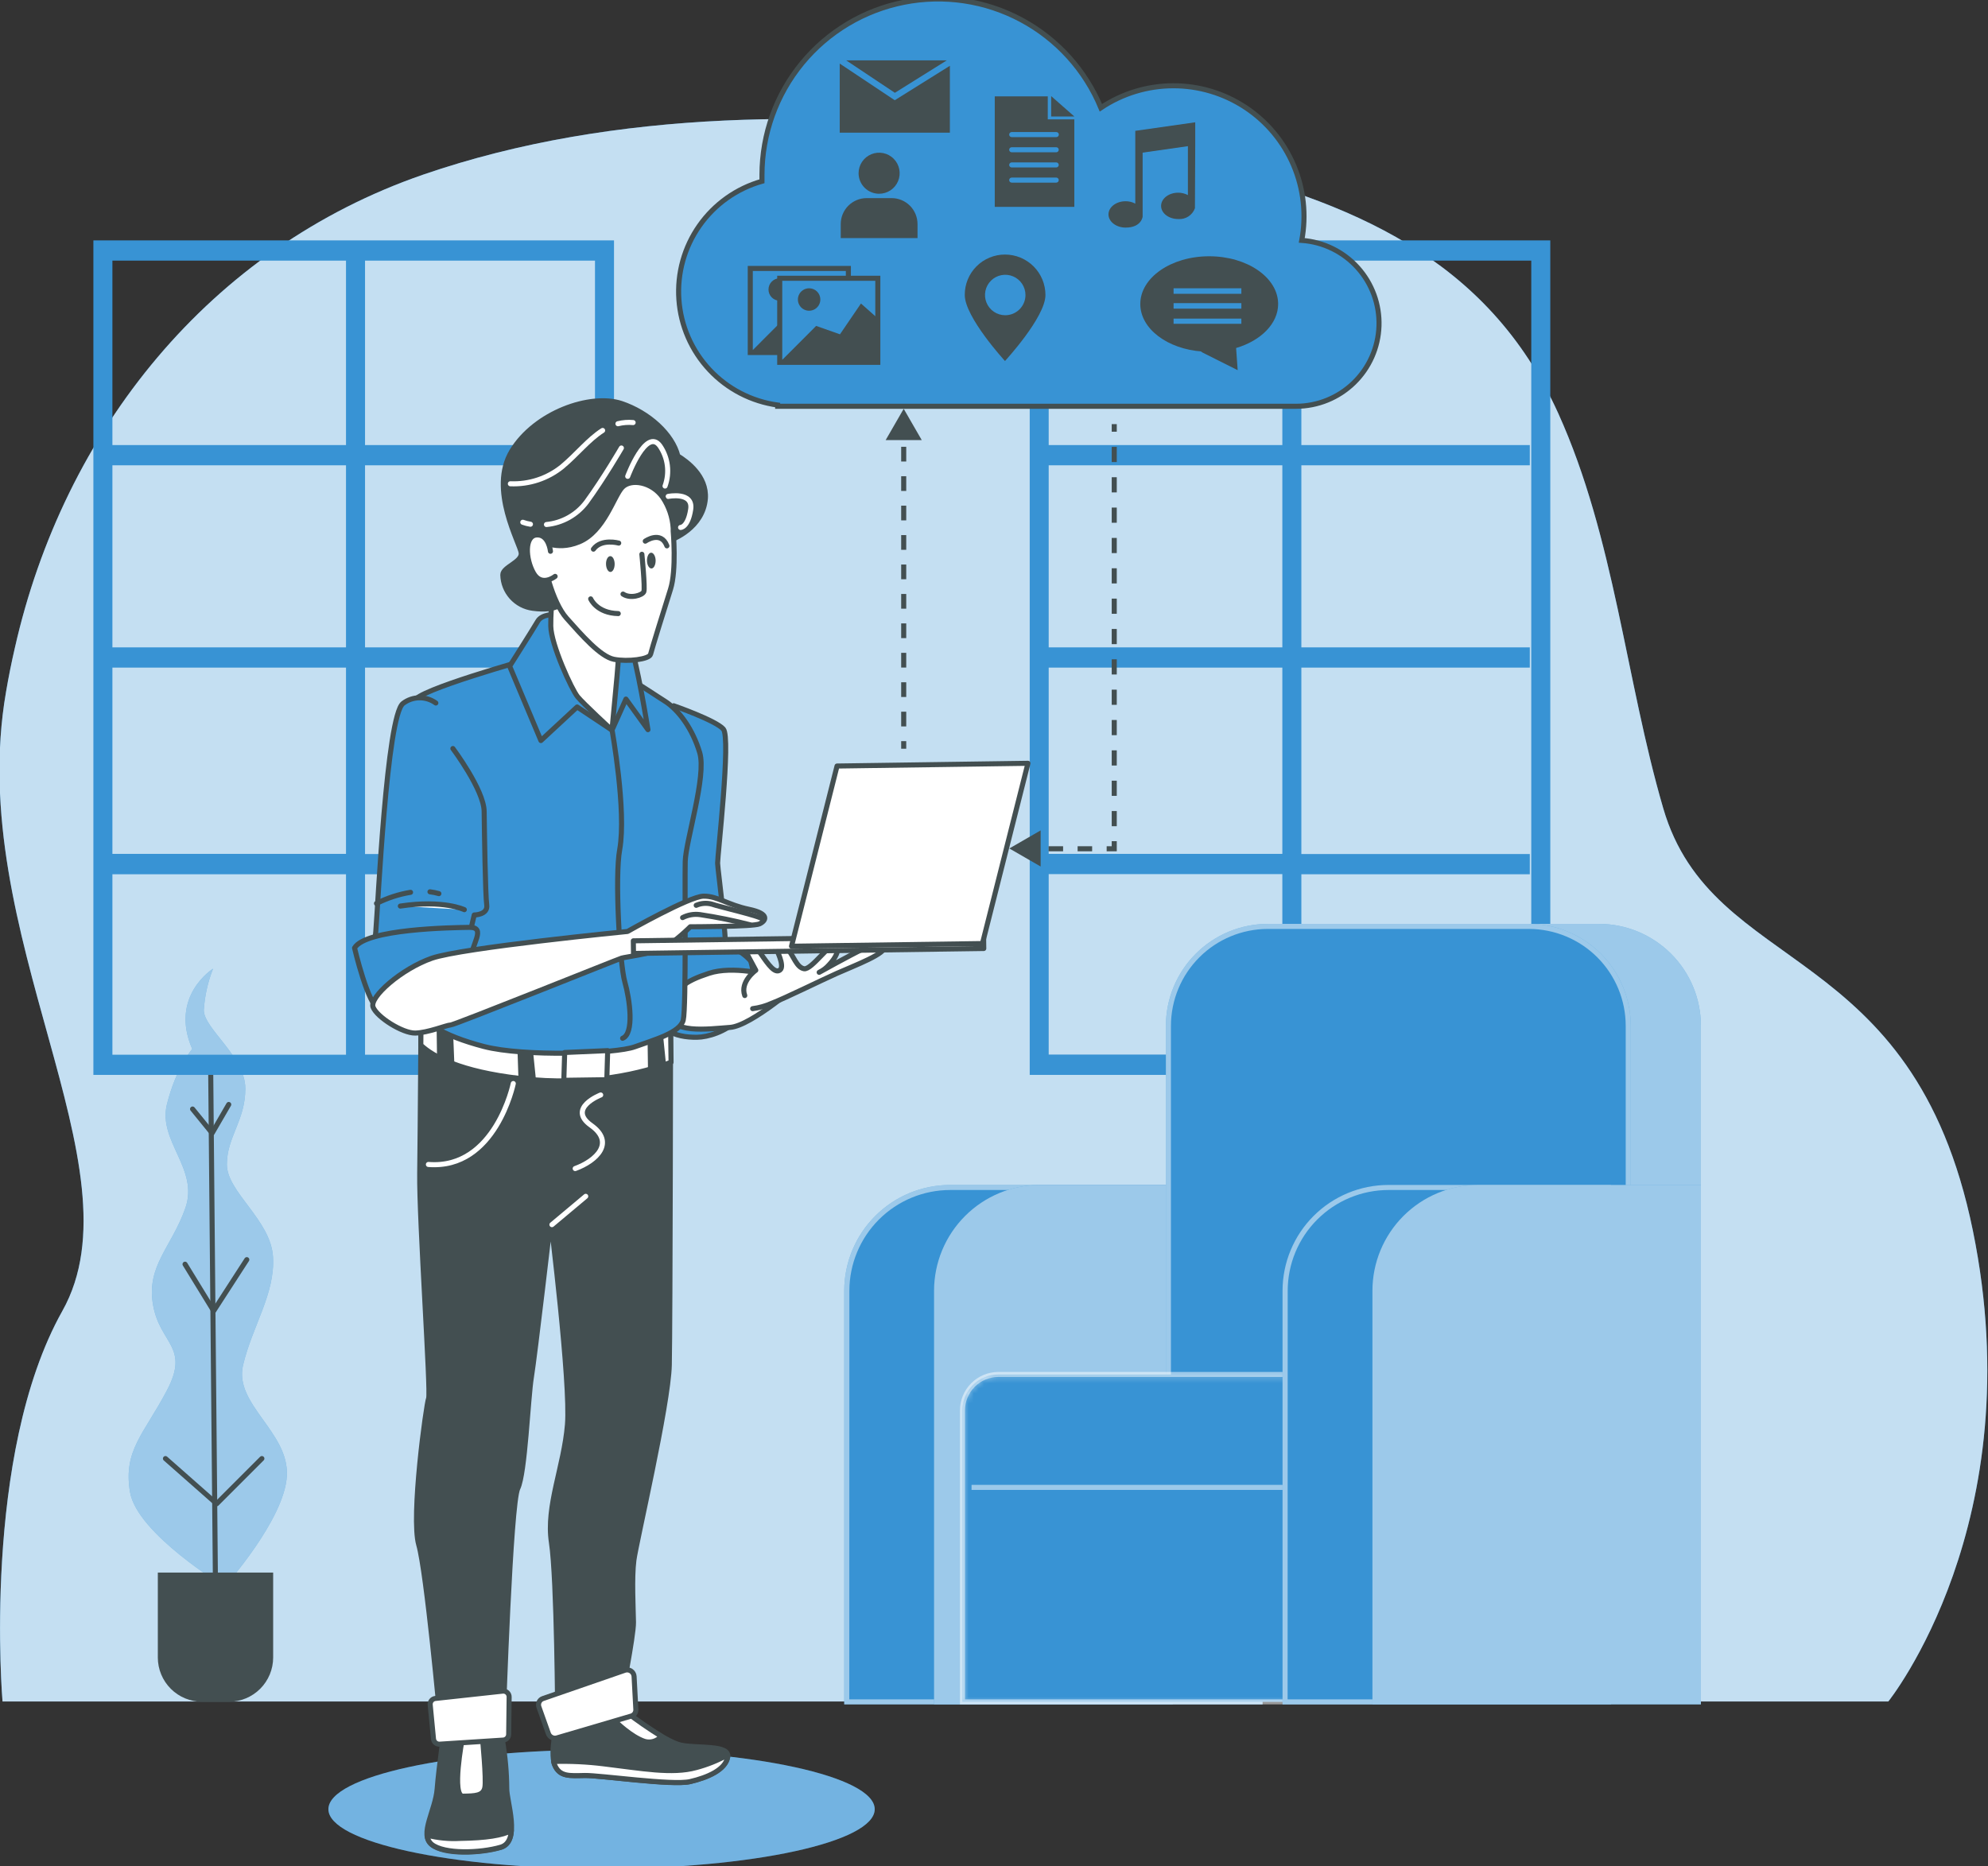 <svg width="393" height="369" viewBox="0 0 393 369" fill="none" xmlns="http://www.w3.org/2000/svg">
<rect x="0" y="0" width="393" height="369" fill="#333333" stroke="none"/>
<g clip-path="url(#clip0_2154_133)">
<path d="M203.56 26.52C164.25 21.81 121.8 21.41 83.68 34.52C41.46 49.09 12.61 85.2 2.93 128.13C2.263 131.01 1.683 133.903 1.19 136.81C-7.15 184.81 28.32 230.71 12.32 259.22C-3.68 287.73 0.5 336.42 0.5 336.42H373.29C373.29 336.42 401.81 301 390 243.28C378.19 185.56 338.54 193.2 328.8 159.82C321.36 134.32 319.19 106.38 308.05 81.74C294.05 50.84 266.94 39.84 235.6 32.24C225.041 29.705 214.343 27.795 203.56 26.52Z" fill="#3893D4"/>
<path opacity="0.7" d="M203.56 26.52C164.25 21.81 121.8 21.41 83.68 34.52C41.46 49.09 12.61 85.2 2.93 128.13C2.263 131.01 1.683 133.903 1.19 136.81C-7.15 184.81 28.32 230.71 12.32 259.22C-3.68 287.73 0.5 336.42 0.5 336.42H373.29C373.29 336.42 401.81 301 390 243.28C378.19 185.56 338.54 193.2 328.8 159.82C321.36 134.32 319.19 106.38 308.05 81.74C294.05 50.84 266.94 39.84 235.6 32.24C225.041 29.705 214.343 27.795 203.56 26.52Z" fill="white"/>
<path d="M118.92 369.48C148.743 369.48 172.92 364.215 172.92 357.72C172.92 351.225 148.743 345.96 118.92 345.96C89.097 345.96 64.92 351.225 64.92 357.72C64.92 364.215 89.097 369.48 118.92 369.48Z" fill="#3893D4"/>
<path opacity="0.3" d="M118.92 369.48C148.743 369.48 172.92 364.215 172.92 357.72C172.92 351.225 148.743 345.96 118.92 345.96C89.097 345.96 64.92 351.225 64.92 357.72C64.92 364.215 89.097 369.48 118.92 369.48Z" fill="white"/>
<path d="M37.999 207.41C37.999 207.41 34.809 211.06 32.999 218.35C31.189 225.64 39.379 231.12 36.639 238.88C33.899 246.64 28.889 250.28 30.259 258.03C31.629 265.78 37.559 266.24 32.999 274.91C28.439 283.58 24.329 286.76 25.699 295C27.069 303.24 44.399 313.7 44.399 313.7C44.399 313.7 56.249 300.47 56.709 291.81C57.169 283.15 46.219 277.67 48.049 269.92C49.879 262.17 54.429 255.78 53.969 248.48C53.509 241.18 44.849 235.71 44.849 230.24C44.849 224.77 48.499 221.58 48.499 215.24C48.499 208.9 40.289 203.38 40.289 199.74C40.465 196.925 41.082 194.154 42.119 191.53C42.119 191.53 33.449 196.92 37.999 207.41Z" fill="#3893D4"/>
<path opacity="0.5" d="M37.999 207.41C37.999 207.41 34.809 211.06 32.999 218.35C31.189 225.64 39.379 231.12 36.639 238.88C33.899 246.64 28.889 250.28 30.259 258.03C31.629 265.78 37.559 266.24 32.999 274.91C28.439 283.58 24.329 286.76 25.699 295C27.069 303.24 44.399 313.7 44.399 313.7C44.399 313.7 56.249 300.47 56.709 291.81C57.169 283.15 46.219 277.67 48.049 269.92C49.879 262.17 54.429 255.78 53.969 248.48C53.509 241.18 44.849 235.71 44.849 230.24C44.849 224.77 48.499 221.58 48.499 215.24C48.499 208.9 40.289 203.38 40.289 199.74C40.465 196.925 41.082 194.154 42.119 191.53C42.119 191.53 33.449 196.92 37.999 207.41Z" fill="white"/>
<path d="M42.57 310.931L41.66 212.431" stroke="#434F51" stroke-linecap="round" stroke-linejoin="round"/>
<path d="M51.769 288.391L42.839 297.321L32.709 288.391" stroke="#434F51" stroke-linecap="round" stroke-linejoin="round"/>
<path d="M48.79 249.061L42.24 259.191L36.58 249.961" stroke="#434F51" stroke-linecap="round" stroke-linejoin="round"/>
<path d="M38.068 219.28L41.938 224.04L45.218 218.38" stroke="#434F51" stroke-linecap="round" stroke-linejoin="round"/>
<path d="M31.17 310.931H54V327.721C54 330.041 53.078 332.267 51.437 333.908C49.796 335.549 47.571 336.471 45.25 336.471H39.95C37.629 336.471 35.404 335.549 33.763 333.908C32.122 332.267 31.2 330.041 31.2 327.721V310.931H31.17Z" fill="#434F51"/>
<path d="M203.561 47.53V212.53H306.471V47.53H203.561ZM253.501 51.53V88H207.311V51.53H253.501ZM207.311 128V92H253.501V128H207.311ZM253.501 132V168.83H207.311V132H253.501ZM207.311 172.83H253.501V208.51H207.311V172.83ZM302.711 208.51H257.261V172.86H302.421V168.86H257.261V132H302.421V128H257.261V92H302.421V88H257.261V51.53H302.711V208.51Z" fill="#3893D4"/>
<path d="M18.461 47.53V212.53H121.381V47.53H18.461ZM68.401 51.53V88H22.221V51.53H68.401ZM22.221 128V92H68.401V128H22.221ZM68.401 132V168.83H22.221V132H68.401ZM22.221 172.86H68.401V208.54H22.221V172.86ZM117.621 208.54H72.161V172.86H117.331V168.86H72.161V132H117.331V128H72.161V92H117.331V88H72.161V51.53H117.621V208.54Z" fill="#3893D4"/>
<path d="M231.33 336.47H167.39V255.2C167.39 249.787 169.54 244.595 173.368 240.768C177.196 236.94 182.387 234.79 187.8 234.79H231.33V336.47Z" fill="#3893D4"/>
<path d="M231.831 337H166.891V255.2C166.899 249.655 169.106 244.34 173.027 240.42C176.949 236.5 182.266 234.295 187.811 234.29H231.811L231.831 337ZM167.891 336H230.831V235.29H187.831C182.551 235.295 177.489 237.394 173.754 241.127C170.02 244.859 167.919 249.92 167.911 255.2L167.891 336Z" fill="#3893D4"/>
<path opacity="0.5" d="M231.831 337H166.891V255.2C166.899 249.655 169.106 244.34 173.027 240.42C176.949 236.5 182.266 234.295 187.811 234.29H231.811L231.831 337ZM167.891 336H230.831V235.29H187.831C182.551 235.295 177.489 237.394 173.754 241.127C170.02 244.859 167.919 249.92 167.911 255.2L167.891 336Z" fill="white"/>
<path d="M205.57 234.29C200.025 234.295 194.709 236.5 190.787 240.42C186.865 244.34 184.658 249.655 184.65 255.2V337H249.59V234.29H205.57Z" fill="#3893D4"/>
<path opacity="0.5" d="M205.57 234.29C200.025 234.295 194.709 236.5 190.787 240.42C186.865 244.34 184.658 249.655 184.65 255.2V337H249.59V234.29H205.57Z" fill="white"/>
<path d="M316.1 182.67H264.49C259.147 182.675 254.025 184.8 250.247 188.578C246.47 192.355 244.345 197.477 244.34 202.82V274.57H336.25V202.82C336.245 197.477 334.12 192.355 330.342 188.578C326.564 184.8 321.442 182.675 316.1 182.67Z" fill="#3893D4"/>
<path opacity="0.5" d="M316.1 182.67H264.49C259.147 182.675 254.025 184.8 250.247 188.578C246.47 192.355 244.345 197.477 244.34 202.82V274.57H336.25V202.82C336.245 197.477 334.12 192.355 330.342 188.578C326.564 184.8 321.442 182.675 316.1 182.67Z" fill="white"/>
<path d="M321.861 274.08H230.961V202.82C230.961 197.611 233.031 192.616 236.714 188.933C240.397 185.249 245.392 183.18 250.601 183.18H302.241C307.447 183.185 312.437 185.257 316.116 188.94C319.795 192.622 321.861 197.615 321.861 202.82V274.08Z" fill="#3893D4"/>
<path d="M322.38 274.57H230.48V202.82C230.486 197.479 232.609 192.359 236.385 188.581C240.16 184.804 245.28 182.678 250.62 182.67H302.24C307.581 182.678 312.701 184.804 316.476 188.581C320.252 192.359 322.375 197.479 322.38 202.82V274.57ZM231.48 273.57H321.38V202.82C321.375 197.744 319.357 192.878 315.769 189.288C312.181 185.698 307.316 183.678 302.24 183.67H250.62C245.545 183.678 240.68 185.698 237.092 189.288C233.504 192.878 231.486 197.744 231.48 202.82V273.57Z" fill="#3893D4"/>
<path opacity="0.5" d="M322.38 274.57H230.48V202.82C230.486 197.479 232.609 192.359 236.385 188.581C240.16 184.804 245.28 182.678 250.62 182.67H302.24C307.581 182.678 312.701 184.804 316.476 188.581C320.252 192.359 322.375 197.479 322.38 202.82V274.57ZM231.48 273.57H321.38V202.82C321.375 197.744 319.357 192.878 315.769 189.288C312.181 185.698 307.316 183.678 302.24 183.67H250.62C245.545 183.678 240.68 185.698 237.092 189.288C233.504 192.878 231.486 197.744 231.48 202.82V273.57Z" fill="white"/>
<path d="M311.98 336.479H190.25V278.87C190.25 276.986 190.998 275.181 192.33 273.849C193.662 272.518 195.467 271.77 197.35 271.77H311.98V336.479Z" fill="#3893D4"/>
<path opacity="0.5" d="M312.481 337H189.771V278.86C189.774 276.847 190.574 274.917 191.997 273.492C193.419 272.068 195.348 271.265 197.361 271.26H312.481V337ZM190.771 336H311.481V272.26H197.361C195.613 272.262 193.937 272.959 192.701 274.196C191.465 275.434 190.771 277.111 190.771 278.86V336Z" fill="white"/>
<mask id="mask0_2154_133" style="mask-type:luminance" maskUnits="userSpaceOnUse" x="190" y="271" width="122" height="66">
<mask id="mask1_2154_133" style="mask-type:luminance" maskUnits="userSpaceOnUse" x="190" y="271" width="122" height="66">
<path d="M311.98 336.479H190.25V278.87C190.25 276.986 190.998 275.181 192.33 273.849C193.662 272.518 195.467 271.77 197.35 271.77H311.98V336.479Z" fill="white"/>
</mask>
<g mask="url(#mask1_2154_133)">
<path d="M312.48 337H189.77V278.86C189.772 276.847 190.572 274.917 191.995 273.492C193.417 272.068 195.346 271.265 197.36 271.26H312.48V337ZM190.77 336H311.48V272.26H197.36C195.611 272.262 193.935 272.959 192.699 274.196C191.464 275.434 190.77 277.111 190.77 278.86V336Z" fill="white"/>
</g>
</mask>
<g mask="url(#mask0_2154_133)">
<path opacity="0.5" d="M311.98 336.479H190.25V278.87C190.25 276.986 190.998 275.181 192.33 273.849C193.662 272.518 195.467 271.77 197.35 271.77H311.98V336.479Z" fill="white"/>
</g>
<path opacity="0.5" d="M253.771 293.59H192.061V294.59H253.771V293.59Z" fill="white"/>
<path d="M318.031 336.47H254.031V255.2C254.031 249.787 256.182 244.595 260.009 240.768C263.837 236.94 269.028 234.79 274.441 234.79H318.031V336.47Z" fill="#3893D4"/>
<path d="M318.481 337H253.541V255.2C253.549 249.655 255.756 244.34 259.678 240.42C263.6 236.5 268.916 234.295 274.461 234.29H318.461L318.481 337ZM254.541 336H317.481V235.29H274.481C269.201 235.295 264.139 237.394 260.405 241.127C256.671 244.859 254.569 249.92 254.561 255.2L254.541 336Z" fill="#3893D4"/>
<path opacity="0.5" d="M318.481 337H253.541V255.2C253.549 249.655 255.756 244.34 259.678 240.42C263.6 236.5 268.916 234.295 274.461 234.29H318.461L318.481 337ZM254.541 336H317.481V235.29H274.481C269.201 235.295 264.139 237.394 260.405 241.127C256.671 244.859 254.569 249.92 254.561 255.2L254.541 336Z" fill="white"/>
<path d="M292.221 234.29C286.676 234.295 281.361 236.5 277.441 240.42C273.521 244.341 271.316 249.656 271.311 255.2V337H336.251V234.29H292.221Z" fill="#3893D4"/>
<path opacity="0.5" d="M292.221 234.29C286.676 234.295 281.361 236.5 277.441 240.42C273.521 244.341 271.316 249.656 271.311 255.2V337H336.251V234.29H292.221Z" fill="white"/>
<path d="M123.72 338.44C123.72 338.44 131.31 344.33 134.57 345.04C137.83 345.75 144.32 344.9 143.85 347.41C143.38 349.92 139.91 351.41 136.42 352.26C132.93 353.11 118.65 351.01 115.65 351.05C112.65 351.09 110.65 351.37 109.65 348.89C108.65 346.41 110.27 339.89 110.27 339.89L123.72 338.44Z" fill="#434F51" stroke="#434F51" stroke-linecap="round" stroke-linejoin="round"/>
<path d="M123.72 338.44L122.1 338.61L121.67 340.38C121.67 340.38 124.67 343.38 127.39 344.3C127.985 344.481 128.62 344.482 129.215 344.304C129.811 344.126 130.341 343.777 130.74 343.3C128.314 341.808 125.971 340.185 123.72 338.44Z" fill="white" stroke="#434F51" stroke-linecap="round" stroke-linejoin="round"/>
<path d="M136.42 352.26C139.91 351.46 143.42 349.91 143.85 347.41C143.874 347.271 143.874 347.129 143.85 346.99C141.882 348.074 139.79 348.913 137.62 349.49C132.89 350.81 126.87 349.65 119.36 348.75C116.067 348.339 112.747 348.182 109.43 348.28C109.47 348.489 109.531 348.693 109.61 348.89C110.61 351.37 112.61 351.1 115.61 351.05C118.61 351 132.93 353.06 136.42 352.26Z" fill="white" stroke="#434F51" stroke-linecap="round" stroke-linejoin="round"/>
<path d="M83.25 198.5C83.25 198.5 83.09 222.75 82.97 232C82.85 241.25 85.21 275.24 84.73 276.49C84.25 277.74 81.21 299.95 82.78 305.43C84.35 310.91 87 340 87 340L99.5 339.57C99.5 339.57 100.9 297.3 102.36 294.28C103.82 291.26 104.36 276.5 105.05 272.28C105.74 268.06 108.86 241.22 108.86 241.22C108.86 241.22 112.86 273.42 112.18 281.68C111.5 289.94 107.91 297.74 109.01 304.97C110.11 312.2 110.25 339.97 110.25 339.97L122.7 336.29C122.7 336.29 125.27 323.51 125.23 320.76C125.19 318.01 124.86 312.01 125.31 308.5C125.76 304.99 132.13 277.9 132.31 269.9C132.49 261.9 132.57 200.14 132.57 200.14C132.57 200.14 106.12 207.17 83.25 198.5Z" fill="#434F51" stroke="#434F51" stroke-linecap="round" stroke-linejoin="round"/>
<path d="M132.529 200.601L130.599 200.511C124.139 201.931 102.449 205.781 83.249 198.511C83.249 198.511 83.249 201.911 83.189 206.651C85.669 208.971 91.049 211.871 102.709 213.231C116.859 214.881 127.329 212.061 132.659 210.031C132.599 205.301 132.549 201.861 132.529 200.601Z" fill="white" stroke="#434F51" stroke-linecap="round" stroke-linejoin="round"/>
<path d="M133.171 139.54C133.171 139.54 141.461 142.42 142.991 144.15C144.521 145.88 141.841 169.15 141.861 170.67C141.881 172.19 144.371 189.38 143.161 191.9C141.951 194.42 135.731 197 133.001 196.79C130.271 196.58 130.501 179.08 130.901 172.32C131.301 165.56 133.401 156 133.351 152C133.301 148 132.421 139.8 133.171 139.54Z" fill="#3893D4" stroke="#434F51" stroke-linecap="round" stroke-linejoin="round"/>
<path d="M148.409 190C147.374 188.843 146.093 187.931 144.661 187.331C143.229 186.73 141.681 186.457 140.129 186.53C137.268 186.5 134.511 187.598 132.452 189.585C130.394 191.572 129.2 194.29 129.129 197.15C128.899 203.72 133.519 205.15 137.799 205.09C142.079 205.03 151.519 201 148.409 190Z" fill="#3893D4" stroke="#434F51" stroke-linecap="round" stroke-linejoin="round"/>
<path d="M151.919 192.78C151.919 192.78 144.919 190.88 140.169 192.44C135.419 194 132.959 195.54 132.519 200.05C132.079 204.56 140.069 203.44 144.319 203.14C148.569 202.84 158.439 194.14 158.439 194.14L151.919 192.78Z" fill="white" stroke="#434F51" stroke-linecap="round" stroke-linejoin="round"/>
<path d="M147.23 196.841C146.23 194.111 149.41 191.841 149.41 191.841L147.41 188.121C147.41 188.121 148.88 186.351 150.41 188.581C151.94 190.811 153.22 192.581 154.21 191.781C155.2 190.981 153.4 187.541 153.4 187.541C153.514 187.343 153.678 187.18 153.875 187.066C154.073 186.952 154.297 186.892 154.525 186.892C154.753 186.892 154.977 186.952 155.174 187.066C155.371 187.18 155.536 187.343 155.65 187.541C156.92 189.031 157.45 191.271 158.95 191.541C160.45 191.811 164.13 186.211 165.14 186.951C166.15 187.691 165.14 189.451 163.94 190.721C163.387 191.365 162.706 191.886 161.94 192.251C161.94 192.251 167.94 188.911 170.63 187.621C173.32 186.331 174.35 185.621 174.87 187.061C175.39 188.501 168.93 190.901 165.45 192.451C161.97 194.001 155.27 197.341 152.53 198.381C151.341 198.912 150.081 199.266 148.79 199.431" fill="white"/>
<path d="M147.23 196.841C146.23 194.111 149.41 191.841 149.41 191.841L147.41 188.121C147.41 188.121 148.88 186.351 150.41 188.581C151.94 190.811 153.22 192.581 154.21 191.781C155.2 190.981 153.4 187.541 153.4 187.541C153.514 187.343 153.678 187.18 153.875 187.066C154.073 186.952 154.297 186.892 154.525 186.892C154.753 186.892 154.977 186.952 155.174 187.066C155.371 187.18 155.536 187.343 155.65 187.541C156.92 189.031 157.45 191.271 158.95 191.541C160.45 191.811 164.13 186.211 165.14 186.951C166.15 187.691 165.14 189.451 163.94 190.721C163.387 191.365 162.706 191.886 161.94 192.251C161.94 192.251 167.94 188.911 170.63 187.621C173.32 186.331 174.35 185.621 174.87 187.061C175.39 188.501 168.93 190.901 165.45 192.451C161.97 194.001 155.27 197.341 152.53 198.381C151.341 198.912 150.081 199.266 148.79 199.431" stroke="#434F51" stroke-linecap="round" stroke-linejoin="round"/>
<path d="M118.749 216.5C118.749 216.5 112.039 219.09 116.839 222.5C121.639 225.91 117.939 229.5 113.709 231.05" stroke="white" stroke-linecap="round" stroke-linejoin="round"/>
<path d="M101.469 214.24C101.469 214.24 97.96 231.29 84.689 230.24" stroke="white" stroke-linecap="round" stroke-linejoin="round"/>
<path d="M109.109 242.14L115.789 236.54" stroke="white" stroke-linecap="round" stroke-linejoin="round"/>
<path d="M86.93 211.69L86.811 202.95L89.061 203.91L89.441 213.41" fill="#434F51"/>
<path d="M86.93 211.69L86.811 202.95L89.061 203.91L89.441 213.41" stroke="#434F51" stroke-linecap="round" stroke-linejoin="round"/>
<path d="M128.62 213.18L128.5 204.43L130.49 203.9L131.36 212.42" fill="#434F51"/>
<path d="M128.62 213.18L128.5 204.43L130.49 203.9L131.36 212.42" stroke="#434F51" stroke-linecap="round" stroke-linejoin="round"/>
<path d="M103.061 215.42L102.801 207.6L104.791 207.07L105.661 215.6" fill="#434F51"/>
<path d="M103.061 215.42L102.801 207.6L104.791 207.07L105.661 215.6" stroke="#434F51" stroke-linecap="round" stroke-linejoin="round"/>
<path d="M104.7 130.27C104.7 130.27 82 136.59 82 138.59C82 140.59 81.77 193.1 81.83 197.43C81.89 201.76 87.77 204.85 95.64 206.91C103.51 208.97 121.64 208.37 125.47 206.98C129.3 205.59 134.47 204.19 135.07 201.68C135.67 199.17 135.35 174.51 135.46 170.34C135.57 166.17 139.72 153.45 138.32 148.8C136.92 144.15 134.2 140.35 131.32 138.56C128.44 136.77 120.89 131.38 115.7 130.28C112.06 129.657 108.341 129.654 104.7 130.27Z" fill="#3893D4" stroke="#434F51" stroke-linecap="round" stroke-linejoin="round"/>
<path d="M121 144.37C121 144.37 123.87 160.3 122.51 167.96C121.51 173.28 122.51 190.6 123.51 194.11C124.51 197.62 125.42 204.37 123.08 205.29" stroke="#434F51" stroke-linecap="round" stroke-linejoin="round"/>
<path d="M109.7 121.491C109.7 121.491 107.14 121.391 106.31 122.821C105.48 124.251 100.75 131.721 100.75 131.721L106.93 146.421L114.09 139.781L120.98 144.371L123.74 138.221L128.09 144.271C128.09 144.271 125.9 130.511 124.43 126.971C122.96 123.431 115.65 119.421 113.66 119.871C112.276 120.237 110.944 120.782 109.7 121.491Z" fill="#3893D4" stroke="#434F51" stroke-linecap="round" stroke-linejoin="round"/>
<path d="M109.699 111.11C109.699 111.11 108.829 120.11 108.879 123.78C108.929 127.45 113.039 136.38 114.199 137.78C115.359 139.18 120.979 144.36 120.979 144.36C120.979 144.36 121.719 136.53 121.979 133.68C122.239 130.83 122.449 126.99 122.449 126.99C122.449 126.99 116.449 121.99 114.509 118.57C112.569 115.15 109.699 111.11 109.699 111.11Z" fill="white" stroke="#434F51" stroke-linecap="round" stroke-linejoin="round"/>
<path d="M134 90.16C132.94 85.86 128.26 81.59 122.82 79.77C116.68 77.77 105.82 81.58 101.19 89.18C96.561 96.78 102.87 107.51 103.04 109.35C103.21 111.19 99.38 112.11 99.4 113.67C99.438 115.298 100.055 116.858 101.143 118.069C102.231 119.279 103.716 120.06 105.33 120.27C110.17 120.92 111.57 119.19 111.99 118.33C112.41 117.47 123.72 103.52 125.41 102.21C126.04 101.73 126.94 101.14 127.82 100.6C128.53 103.77 131.17 107.18 132.02 106.95C133.16 106.65 138.95 104.3 139.44 98.6C139.78 94.12 135.71 91.21 134 90.16Z" fill="#434F51" stroke="#434F51" stroke-linecap="round" stroke-linejoin="round"/>
<path d="M131.47 96.101C131.944 94.796 132.101 93.397 131.927 92.02C131.753 90.643 131.254 89.327 130.47 88.181C127.77 84.391 124.09 94.181 124.09 94.181" stroke="white" stroke-linecap="round" stroke-linejoin="round"/>
<path d="M104.86 103.651C104.344 103.573 103.838 103.443 103.35 103.261" stroke="white" stroke-linecap="round" stroke-linejoin="round"/>
<path d="M122.839 88.58C122.839 88.58 119.399 94.51 115.939 99.26C115.003 100.511 113.816 101.553 112.454 102.32C111.092 103.086 109.585 103.56 108.029 103.71" stroke="white" stroke-linecap="round" stroke-linejoin="round"/>
<path d="M122.16 83.78C123.14 83.534 124.154 83.456 125.16 83.55" stroke="white" stroke-linecap="round" stroke-linejoin="round"/>
<path d="M100.891 95.65C104.602 95.809 108.243 94.607 111.131 92.27C114.021 89.86 116.331 86.89 119.131 85.11" stroke="white" stroke-linecap="round" stroke-linejoin="round"/>
<path d="M132.09 98.15C132.09 98.15 137.09 97.15 136.54 100.73C135.99 104.31 134.54 104.29 134.54 104.29" stroke="white" stroke-linecap="round" stroke-linejoin="round"/>
<path d="M133.08 105C133.091 104.807 133.091 104.614 133.08 104.42C132.944 102.247 132.233 100.149 131.02 98.34C128.84 95.24 124.71 94.59 123.02 96.34C121.33 98.09 119.45 105.07 114.5 107.13C109.55 109.19 107.23 106.13 107.27 108.65C107.31 111.17 109.12 119.01 112.01 122.24C114.9 125.47 118.66 129.83 121.37 130.36C124.08 130.89 128.37 130.36 128.61 129.36C128.85 128.36 131.33 120.36 132.55 116.51C133.77 112.66 133.08 105 133.08 105Z" fill="white" stroke="#434F51" stroke-linecap="round" stroke-linejoin="round"/>
<path d="M108.821 109.001C108.821 109.001 108.481 105.591 106.071 105.771C103.661 105.951 103.861 110.491 105.461 113.311C107.061 116.131 109.741 113.961 109.741 113.961" fill="white"/>
<path d="M108.821 109.001C108.821 109.001 108.481 105.591 106.071 105.771C103.661 105.951 103.861 110.491 105.461 113.311C107.061 116.131 109.741 113.961 109.741 113.961" stroke="#434F51" stroke-linecap="round" stroke-linejoin="round"/>
<path d="M122.311 107.38C122.311 107.38 118.881 106.43 117.311 108.58" stroke="#434F51" stroke-linecap="round" stroke-linejoin="round"/>
<path d="M127.561 107C127.561 107 130.661 104.82 131.841 107.93L127.561 107Z" fill="white"/>
<path d="M127.561 107C127.561 107 130.661 104.82 131.841 107.93" stroke="#434F51" stroke-linecap="round" stroke-linejoin="round"/>
<path d="M126.89 109.59C126.89 109.59 127.55 116.26 127.28 116.98C127.01 117.7 124.6 118.44 123.16 117.46" stroke="#434F51" stroke-linecap="round" stroke-linejoin="round"/>
<path d="M116.77 118.41C116.77 118.41 117.95 121.23 122.22 121.32" stroke="#434F51" stroke-linecap="round" stroke-linejoin="round"/>
<path d="M121.51 111.51C121.51 112.38 121.15 113.08 120.68 113.09C120.21 113.1 119.82 112.4 119.8 111.54C119.78 110.68 120.16 109.97 120.64 109.96C121.12 109.95 121.5 110.65 121.51 111.51Z" fill="#434F51"/>
<path d="M129.611 110.83C129.611 111.69 129.251 112.4 128.781 112.4C128.311 112.4 127.911 111.72 127.901 110.85C127.891 109.98 128.261 109.28 128.731 109.28C129.201 109.28 129.601 110 129.611 110.83Z" fill="#434F51"/>
<path d="M86.16 139C85.211 138.313 84.066 137.951 82.895 137.967C81.724 137.984 80.59 138.377 79.66 139.09C76.44 141.64 74.72 179.16 74.29 184.17C73.86 189.18 73.41 192.17 73.41 192.17L92.33 186.91L93.75 180.91C93.75 180.91 96.5 180.91 96.22 178.91C95.94 176.91 95.77 164.67 95.71 160.42C95.65 156.17 89.53 148 89.53 148" fill="#3893D4"/>
<path d="M86.16 139C85.211 138.313 84.066 137.951 82.895 137.967C81.724 137.984 80.59 138.377 79.66 139.09C76.44 141.64 74.72 179.16 74.29 184.17C73.86 189.18 73.41 192.17 73.41 192.17L92.33 186.91L93.75 180.91C93.75 180.91 96.5 180.91 96.22 178.91C95.94 176.91 95.77 164.67 95.71 160.42C95.65 156.17 89.53 148 89.53 148" stroke="#434F51" stroke-linecap="round" stroke-linejoin="round"/>
<path d="M91.791 179.86C91.791 179.86 87.651 177.86 79.141 179.15L91.791 179.86Z" fill="white"/>
<path d="M91.791 179.86C91.791 179.86 87.651 177.86 79.141 179.15" stroke="#434F51" stroke-linecap="round" stroke-linejoin="round"/>
<path d="M85 176.33C85.596 176.401 86.184 176.521 86.76 176.69L85 176.33Z" fill="white"/>
<path d="M85 176.33C85.596 176.401 86.184 176.521 86.76 176.69" stroke="#434F51" stroke-linecap="round" stroke-linejoin="round"/>
<path d="M74.43 178.631C76.547 177.558 78.817 176.816 81.16 176.431L74.43 178.631Z" fill="white"/>
<path d="M74.43 178.631C76.547 177.558 78.817 176.816 81.16 176.431" stroke="#434F51" stroke-linecap="round" stroke-linejoin="round"/>
<path d="M70.09 187.43C70.09 187.43 72.75 198.89 75.01 199.61C77.27 200.33 93.16 192.36 93.12 189.61C93.08 186.86 96.28 183.31 92.78 183.36C89.28 183.41 72.29 183.65 70.09 187.43Z" fill="#3893D4" stroke="#434F51" stroke-linecap="round" stroke-linejoin="round"/>
<path d="M124.051 184.17C124.051 184.17 91.341 187.38 85.371 189.46C79.401 191.54 72.981 197.14 73.751 199.13C74.521 201.12 79.581 204.3 82.081 204.26C84.581 204.22 88.311 202.67 89.081 202.66C89.851 202.65 122.151 189.66 122.891 189.44C123.631 189.22 128.631 188.6 130.891 187.57C133.151 186.54 136.461 183.24 136.461 183.24C136.461 183.24 148.871 183.24 150.121 182.68C151.371 182.12 152.331 180.68 148.071 179.79C143.811 178.9 141.861 177.15 139.071 177.19C136.281 177.23 124.051 184.17 124.051 184.17Z" fill="white" stroke="#434F51" stroke-linecap="round" stroke-linejoin="round"/>
<path d="M134.939 181.431C136.001 180.883 137.206 180.677 138.389 180.841C141.712 181.338 145.006 182.005 148.259 182.841" stroke="#434F51" stroke-linecap="round" stroke-linejoin="round"/>
<path d="M137.629 179.001C138.606 178.572 139.7 178.491 140.729 178.771C142.189 179.301 150.599 181.181 150.789 181.771" stroke="#434F51" stroke-linecap="round" stroke-linejoin="round"/>
<path d="M194.442 185.04L125.199 186.019L125.235 188.518L194.478 187.539L194.442 185.04Z" fill="white" stroke="#434F51" stroke-linecap="round" stroke-linejoin="round"/>
<path d="M203.211 150.92L165.471 151.46L156.471 187.09L194.211 186.56L203.211 150.92Z" fill="white" stroke="#434F51" stroke-linecap="round" stroke-linejoin="round"/>
<path d="M111.629 208.1L111.459 213.6L119.959 213.48L120.129 207.73L111.629 208.1Z" fill="white" stroke="#434F51" stroke-linecap="round" stroke-linejoin="round"/>
<path d="M87.88 341.701C87.88 341.701 86.75 349.431 86.42 353.701C86.09 357.971 82.85 362.641 85.32 364.701C87.79 366.761 94.95 366.451 98.98 365.271C103.01 364.091 100.13 356.121 100.18 353.621C100.159 350.46 99.878 347.306 99.34 344.191C98.88 341.931 98.65 340.681 98.65 340.681L87.88 341.701Z" fill="#434F51" stroke="#434F51" stroke-linecap="round" stroke-linejoin="round"/>
<path d="M91.38 343.811C91.38 343.811 89.21 355.181 91.54 355.141C93.87 355.101 95.54 355.091 95.85 353.421C96.16 351.751 95.38 343.761 95.38 343.761L91.38 343.811Z" fill="white" stroke="#434F51" stroke-linecap="round" stroke-linejoin="round"/>
<path d="M90.999 363.49C88.793 363.621 86.581 363.408 84.439 362.86C84.456 363.206 84.543 363.544 84.695 363.854C84.849 364.164 85.064 364.438 85.329 364.66C87.79 366.66 94.96 366.41 98.99 365.23C100.409 364.81 100.989 363.53 101.089 361.95C99.26 362.9 96.21 363.41 90.999 363.49Z" fill="white" stroke="#434F51" stroke-linecap="round" stroke-linejoin="round"/>
<path d="M85.05 337.121L85.7 343.861C85.74 344.152 85.889 344.418 86.117 344.604C86.346 344.789 86.636 344.881 86.93 344.861L99.48 344.051C99.77 344.031 100.042 343.902 100.242 343.691C100.442 343.48 100.555 343.201 100.56 342.911L100.65 335.531C100.652 335.367 100.62 335.205 100.555 335.055C100.49 334.905 100.393 334.771 100.272 334.661C100.151 334.551 100.008 334.469 99.852 334.419C99.697 334.369 99.532 334.352 99.37 334.371L86.07 335.821C85.916 335.837 85.768 335.883 85.633 335.958C85.498 336.032 85.379 336.133 85.284 336.255C85.189 336.376 85.119 336.515 85.079 336.664C85.039 336.813 85.029 336.968 85.05 337.121Z" fill="white" stroke="#434F51" stroke-linecap="round" stroke-linejoin="round"/>
<path d="M123.509 330.25L107.339 335.84C107.177 335.894 107.027 335.98 106.898 336.092C106.77 336.205 106.664 336.342 106.589 336.496C106.514 336.649 106.47 336.816 106.459 336.987C106.449 337.158 106.473 337.329 106.529 337.49L108.409 342.77C108.532 343.101 108.776 343.373 109.091 343.531C109.407 343.689 109.771 343.721 110.109 343.62L124.759 339.31C125.043 339.233 125.29 339.06 125.462 338.822C125.633 338.583 125.717 338.293 125.699 338L125.349 331.45C125.334 331.238 125.27 331.032 125.162 330.849C125.054 330.666 124.905 330.51 124.727 330.394C124.549 330.278 124.346 330.204 124.135 330.179C123.924 330.154 123.71 330.179 123.509 330.25Z" fill="white" stroke="#434F51" stroke-linecap="round" stroke-linejoin="round"/>
<path d="M257.341 47.53C258.278 42.535 257.721 37.376 255.738 32.697C253.756 28.018 250.436 24.029 246.195 21.229C241.955 18.429 236.982 16.943 231.901 16.957C226.819 16.972 221.855 18.486 217.631 21.31C214.555 13.866 208.993 7.72 201.894 3.916C194.795 0.113 186.596 -1.112 178.695 0.451C170.795 2.013 163.68 6.266 158.562 12.486C153.445 18.705 150.642 26.506 150.631 34.56C150.631 34.99 150.631 35.41 150.631 35.84C145.625 37.259 141.259 40.358 138.269 44.617C135.278 48.875 133.844 54.033 134.208 59.224C134.571 64.415 136.711 69.322 140.266 73.122C143.821 76.922 148.575 79.382 153.731 80.09V80.33H256.231C260.483 80.321 264.567 78.662 267.621 75.703C270.675 72.744 272.463 68.715 272.606 64.465C272.75 60.215 271.24 56.074 268.392 52.916C265.545 49.757 261.583 47.826 257.341 47.53Z" fill="#3893D4" stroke="#434F51" stroke-miterlimit="10"/>
<path d="M187.161 11.94H167.281L176.901 18.349L187.161 11.94Z" fill="#434F51"/>
<path d="M176.88 19.819L166 12.569V26.229H187.78V13.009L176.88 19.819Z" fill="#434F51"/>
<path d="M224.431 25.87V40.26C223.84 39.945 223.18 39.783 222.511 39.79C220.641 39.79 219.131 40.96 219.131 42.39C219.131 43.82 220.641 45 222.511 45C225.651 45 225.881 42.85 225.881 42.85V30.18L234.831 28.9V38.57C234.238 38.26 233.579 38.099 232.911 38.1C231.041 38.1 229.531 39.27 229.531 40.71C229.531 42.15 231.041 43.31 232.911 43.31C233.621 43.367 234.33 43.188 234.929 42.801C235.527 42.414 235.981 41.841 236.221 41.17L236.281 28.7V24.18L224.431 25.87Z" fill="#434F51"/>
<path d="M173.79 38.309C174.593 38.309 175.378 38.071 176.046 37.625C176.714 37.179 177.234 36.545 177.541 35.803C177.849 35.061 177.929 34.245 177.772 33.457C177.616 32.67 177.229 31.946 176.661 31.379C176.094 30.811 175.37 30.424 174.583 30.267C173.795 30.111 172.979 30.191 172.237 30.498C171.495 30.806 170.861 31.326 170.415 31.994C169.969 32.661 169.73 33.447 169.73 34.249C169.73 35.326 170.158 36.359 170.92 37.12C171.681 37.882 172.714 38.309 173.79 38.309Z" fill="#434F51"/>
<path d="M176.251 39.17H171.331C169.971 39.17 168.666 39.71 167.704 40.672C166.742 41.635 166.201 42.939 166.201 44.3V47.08H181.381V44.3C181.381 42.939 180.841 41.635 179.879 40.672C178.917 39.71 177.612 39.17 176.251 39.17Z" fill="#434F51"/>
<path d="M252.67 60.11C252.67 54.89 246.57 50.67 239.04 50.67C231.51 50.67 225.42 54.89 225.42 60.11C225.42 65 230.78 69.02 237.65 69.5L237.41 69.55L244.67 73.19L244.36 68.81C249.24 67.37 252.67 64 252.67 60.11ZM245.4 61.02H232V59.93H245.4V61.02ZM245.4 64.02H232V63H245.4V64.02ZM245.4 58.09H232V57H245.4V58.09Z" fill="#434F51"/>
<path d="M198.671 50.329C197.622 50.328 196.584 50.534 195.615 50.936C194.647 51.338 193.768 51.929 193.029 52.672C192.29 53.416 191.705 54.299 191.309 55.27C190.913 56.241 190.713 57.281 190.721 58.329C190.721 62.719 198.671 71.379 198.671 71.379C198.671 71.379 206.671 62.719 206.671 58.329C206.671 56.207 205.828 54.173 204.328 52.672C202.827 51.172 200.793 50.329 198.671 50.329ZM198.671 62.329C197.882 62.319 197.114 62.076 196.462 61.631C195.811 61.185 195.306 60.557 195.011 59.826C194.716 59.094 194.644 58.291 194.804 57.519C194.964 56.746 195.349 56.038 195.91 55.483C196.471 54.929 197.184 54.553 197.959 54.403C198.733 54.252 199.535 54.334 200.263 54.639C200.991 54.943 201.613 55.455 202.05 56.112C202.487 56.769 202.721 57.54 202.721 58.329C202.721 58.859 202.616 59.383 202.412 59.871C202.208 60.36 201.908 60.803 201.532 61.175C201.155 61.547 200.708 61.841 200.217 62.039C199.726 62.237 199.2 62.336 198.671 62.329Z" fill="#434F51"/>
<path d="M167.71 53.079H148.32V69.699H167.71V53.079Z" fill="#3893D4" stroke="#434F51" stroke-miterlimit="10"/>
<path d="M167.71 61.029L164.39 58.069L160.23 64.159L155.52 62.499L148.32 69.709H167.71V61.029Z" fill="#434F51"/>
<path d="M154.14 59.46C155.366 59.46 156.36 58.466 156.36 57.24C156.36 56.013 155.366 55.02 154.14 55.02C152.914 55.02 151.92 56.013 151.92 57.24C151.92 58.466 152.914 59.46 154.14 59.46Z" fill="#434F51"/>
<path d="M173.531 55.02H154.141V71.64H173.531V55.02Z" fill="#3893D4" stroke="#434F51" stroke-miterlimit="10"/>
<path d="M173.531 62.96L170.201 60.01L166.051 66.1L161.341 64.44L154.141 71.65H173.531V62.96Z" fill="#434F51"/>
<path d="M162.17 59.18C162.178 59.622 162.053 60.057 161.812 60.429C161.571 60.8 161.224 61.091 160.816 61.263C160.408 61.436 159.958 61.483 159.523 61.398C159.089 61.312 158.69 61.099 158.377 60.785C158.065 60.471 157.853 60.071 157.77 59.636C157.687 59.201 157.736 58.751 157.91 58.344C158.085 57.937 158.377 57.592 158.749 57.352C159.122 57.112 159.557 56.99 160 57C160.574 57.01 161.122 57.243 161.527 57.65C161.932 58.057 162.162 58.606 162.17 59.18Z" fill="#434F51"/>
<path d="M207.801 19V23.03H212.381L207.801 19Z" fill="#434F51"/>
<path d="M207.13 19.05H196.65V40.9H212.38V23.6H207.13V19.05ZM208.82 36.11H200C199.868 36.11 199.741 36.057 199.647 35.963C199.553 35.87 199.5 35.742 199.5 35.61C199.5 35.477 199.553 35.35 199.647 35.256C199.741 35.163 199.868 35.11 200 35.11H208.8C208.933 35.11 209.06 35.163 209.154 35.256C209.248 35.35 209.3 35.477 209.3 35.61C209.3 35.742 209.248 35.87 209.154 35.963C209.06 36.057 208.933 36.11 208.8 36.11H208.82ZM208.82 33.11H200C199.868 33.11 199.741 33.057 199.647 32.963C199.553 32.87 199.5 32.742 199.5 32.61C199.5 32.477 199.553 32.35 199.647 32.256C199.741 32.163 199.868 32.11 200 32.11H208.8C208.933 32.11 209.06 32.163 209.154 32.256C209.248 32.35 209.3 32.477 209.3 32.61C209.3 32.742 209.248 32.87 209.154 32.963C209.06 33.057 208.933 33.11 208.8 33.11H208.82ZM208.82 30.11H200C199.868 30.11 199.741 30.057 199.647 29.963C199.553 29.87 199.5 29.742 199.5 29.61C199.5 29.477 199.553 29.35 199.647 29.256C199.741 29.163 199.868 29.11 200 29.11H208.8C208.933 29.11 209.06 29.163 209.154 29.256C209.248 29.35 209.3 29.477 209.3 29.61C209.3 29.742 209.248 29.87 209.154 29.963C209.06 30.057 208.933 30.11 208.8 30.11H208.82ZM208.82 26.11C208.953 26.11 209.08 26.163 209.174 26.256C209.268 26.35 209.32 26.477 209.32 26.61C209.32 26.742 209.268 26.87 209.174 26.963C209.08 27.057 208.953 27.11 208.82 27.11H200C199.868 27.11 199.741 27.057 199.647 26.963C199.553 26.87 199.5 26.742 199.5 26.61C199.5 26.477 199.553 26.35 199.647 26.256C199.741 26.163 199.868 26.11 200 26.11H208.82Z" fill="#434F51"/>
<path d="M178.65 148.04V146.54" stroke="#434F51" stroke-miterlimit="10"/>
<path d="M178.65 143.629V86.819" stroke="#434F51" stroke-miterlimit="10" stroke-dasharray="2.91 2.91"/>
<path d="M178.65 85.359V83.859" stroke="#434F51" stroke-miterlimit="10"/>
<path d="M178.65 80.829L175.08 87.019H182.22L178.65 80.829Z" fill="#434F51"/>
<path d="M220.271 83.859V85.359" stroke="#434F51" stroke-miterlimit="10"/>
<path d="M220.271 88.359V164.829" stroke="#434F51" stroke-miterlimit="10" stroke-dasharray="3 3"/>
<path d="M220.271 166.319V167.819H218.771" stroke="#434F51" stroke-miterlimit="10"/>
<path d="M215.9 167.819H205.84" stroke="#434F51" stroke-miterlimit="10" stroke-dasharray="2.87 2.87"/>
<path d="M204.4 167.819H202.9" stroke="#434F51" stroke-miterlimit="10"/>
<path d="M199.531 167.759L205.721 171.329V164.189L199.531 167.759Z" fill="#434F51"/>
</g>
<defs>
<clipPath id="clip0_2154_133">
<rect width="393" height="369" fill="white"/>
</clipPath>
</defs>
</svg>
